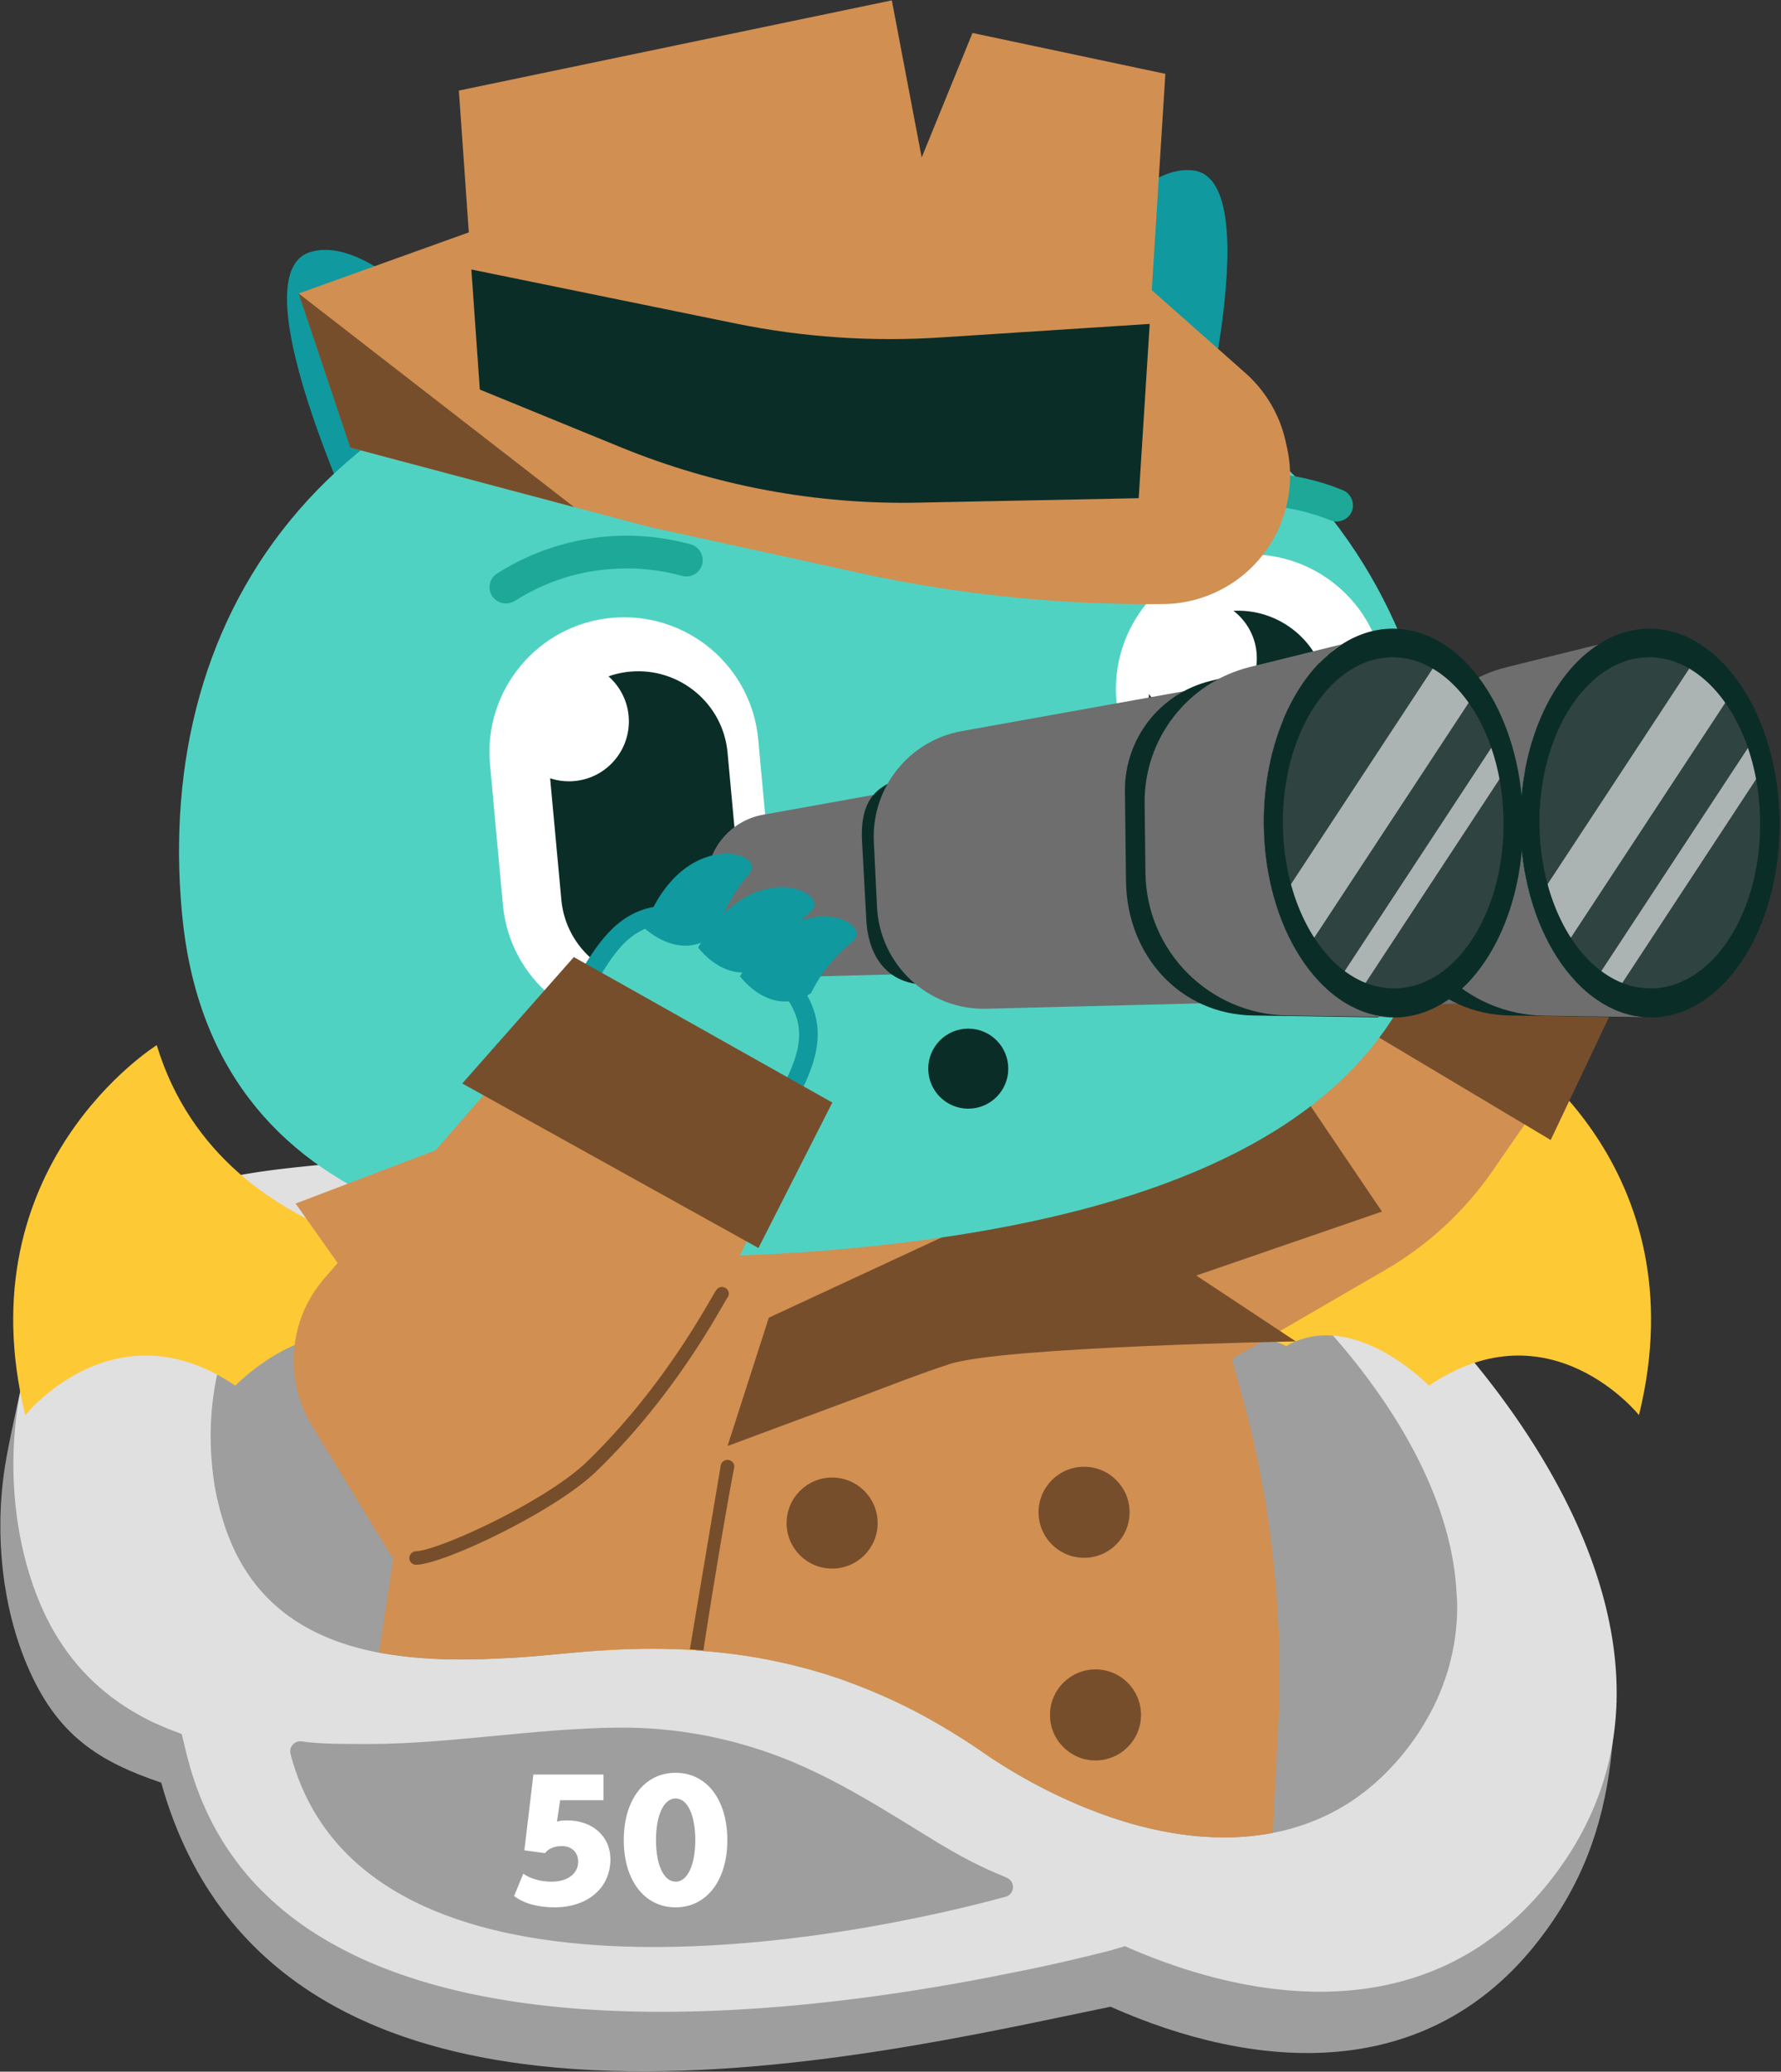 <svg xmlns="http://www.w3.org/2000/svg" width="1006" height="1170" fill="none" xmlns:v="https://vecta.io/nano"><rect width="100%" height="100%" fill="#333333" stroke="none"/><style><![CDATA[.B{fill:#0b2d28}.C{fill:#fff}.D{fill:#6e6e6e}.E{fill:#50d2c2}.F{fill:#10999e}.G{fill:#d18f52}.H{fill:#774e2c}]]></style><path d="M768.402 744.526c-89.453-79.886 2.75-205.933-43.172-299.691-53.815-109.902-239.537-115.403-301.843-27.146-46.401 65.774-26.788 144.822-89.453 198.039-64.458 54.653-178.187 49.869-258.91 99.857-29.18 18.058-66.133 101.053-62.904 67.09 0 0-7.534 33.245-9.448 46.281-5.86 38.388-1.196 78.809 12.557 111.337 16.862 39.943 40.66 54.533 75.82 66.487 66.372 237.15 404.211 153.56 536.237 126.53 81.441 36.24 178.667 44.13 241.929-37.55 23.799-30.74 35.877-62.79 40.541-100.934.957-7.534 3.349-33.844 3.349-33.844-6.578-88.735-82.995-161.326-144.703-216.456z" fill="#9e9e9e"/><path d="M847.57 788.416c-22.244-29.898-47.597-56.805-71.874-78.451-83.114-74.265-9.447-188.233-35.278-279.24-2.033-6.937-4.545-13.753-7.774-20.45-53.815-109.903-239.537-115.404-301.843-27.147-38.507 54.533-53.097 143.866-92.681 203.062-8.132 12.199-17.341 23.081-28.104 32.17-8.73 7.414-17.938 13.274-27.505 17.938-7.295 3.588-14.949 6.578-22.722 8.85-41.737 12.915-88.377 10.763-131.787 19.971-15.667 3.349-30.974 8.132-45.564 15.786C6.379 720.609-8.091 833.022 22.644 905.613c13.633 32.289 35.518 52.978 61.947 66.133 1.555.837 3.229 1.554 4.903 2.272 4.305 1.913 8.73 3.707 13.155 5.262l2.631 10.883c6.577 26.907 18.058 49.267 33.485 67.687 3.348 4.07 6.936 7.89 10.643 11.48 12.198 11.96 26.19 22 41.737 30.26 9.208 5.02 19.014 9.44 29.299 13.27 45.803 17.22 100.335 23.56 156.183 23.32 63.622-.24 128.918-9.09 184.646-19.97l20.33-4.07c15.547-3.23 30.137-6.69 43.531-10.04.358-.12.956-.24 1.794-.48 3.109-.84 8.49-2.51 8.49-2.51l4.903 2.15c63.263 26.79 135.256 36 193.256-.6 2.512-1.55 4.904-3.23 7.415-5.02 11.72-8.37 22.842-18.89 33.126-31.57.837-.96 1.555-1.91 2.272-2.87 68.405-87.899 31.213-191.823-28.82-272.784zm-24.636 125.449c-.478 8.371-1.674 16.623-3.827 24.874-.837 3.468-1.913 6.936-3.109 10.285-2.272 6.458-5.023 12.796-8.491 19.134-1.555 2.87-3.348 5.86-5.142 8.73-2.392 3.827-5.143 7.654-8.013 11.361-14.59 18.541-31.332 31.211-49.51 38.991-8.371 3.58-16.981 6.21-25.831 7.89-4.783.95-9.687 1.55-14.59 2.03-5.262.48-10.524.6-15.785.48h-1.914l-7.295-.36c-11.959-.84-23.918-2.99-35.757-6.1-2.272-.6-4.544-1.19-6.817-1.91-2.989-.84-6.099-1.92-9.088-2.87a292.03 292.03 0 0 1-35.638-14.95c-1.794-.96-3.588-1.79-5.382-2.75-6.816-3.59-13.393-7.3-19.612-11.243a282.57 282.57 0 0 1-11.72-7.653c-4.664-3.229-9.328-6.338-13.992-9.209-8.73-5.501-17.579-10.523-26.309-15.068l-8.611-4.185c-6.936-3.229-13.753-6.219-20.808-8.97l-6.936-2.631c-.479-.119-.838-.358-1.316-.478-1.435-.478-2.87-1.076-4.305-1.555-.479-.119-1.076-.358-1.555-.478s-.957-.359-1.555-.478c-1.195-.359-2.391-.837-3.587-1.196l-2.751-.837-4.903-1.435-5.262-1.435c-3.707-.957-7.534-1.914-11.361-2.751-14.231-3.229-28.701-5.382-43.769-6.577-.359 0-.718 0-1.077-.12l-4.185-.359c-1.196-.119-2.272-.119-3.468-.239-1.794-.12-3.468-.239-5.262-.239-14.829-.598-30.017-.359-45.803.717-.837.12-1.674.12-2.631.12h-.359c-3.946.239-7.773.598-11.719.957l-11.601 1.076c-7.294.718-14.709 1.316-22.243 1.794l-7.295.359-10.644.478c-9.925.239-19.851.239-29.658-.359-8.251-.478-16.383-1.315-24.276-2.631l-4.186-.717c-16.862-3.229-32.648-8.73-46.4-17.58-.598-.359-1.196-.717-1.794-1.196-2.153-1.435-4.186-2.87-6.219-4.544-8.73-6.936-16.384-15.547-22.602-26.071-2.392-3.946-4.545-8.251-6.458-12.796-3.588-8.371-6.219-17.34-8.252-26.788-1.196-5.62-2.033-11.48-2.511-17.34-4.784-49.988 12.796-105.956 57.881-129.395 29.539-15.308 63.143-16.384 95.791-20.092 4.186-.478 8.491-.956 12.676-1.674 24.755-3.587 48.434-10.165 68.764-27.266 6.219-5.262 11.839-11.361 16.982-18.058 15.188-19.852 25.951-45.205 35.757-71.036 11.241-29.538 21.406-59.795 35.996-83.712 1.914-3.11 3.827-6.099 5.86-8.97 14.949-20.928 38.867-35.159 66.013-42.214 61.589-16.145 139.8 3.587 168.621 62.305 35.398 72.232-36.714 169.697 32.648 231.047 48.434 42.813 102.129 111.696 105.956 181.058 0 .717.119 1.315.119 2.033.359 3.946.359 8.371.12 12.796z" fill="#e0e0e0"/><path d="M164.118 990.641c-1.076-3.946 2.272-7.773 6.219-7.175 10.284 1.555 26.548 1.435 28.462 1.435 50.586 1.076 100.574-8.85 151.041-9.208 31.332-.24 62.665 5.62 91.964 16.981 30.734 11.956 58.479 30.016 86.463 47.116 12.557 7.66 25.114 14.47 38.866 19.97.479.24 1.077.48 1.794.84 4.784 2.27 4.186 9.21-.957 10.64-117.077 31.7-364.866 67.93-403.852-80.599z" fill="#9e9e9e"/><path d="M657.543 716.186s156.183-1.674 193.973-125.927c0 0 108.946 67.807 74.265 208.922 0 0-50.347-62.904-118.632-16.623 0 0-42.694-44.128-80.603-22.363 0 0-44.129-20.569-69.84-8.85l.837-35.159zm-375.032 0s-156.183-1.674-193.974-125.927c0 0-108.946 67.807-74.265 208.922 0 0 50.347-62.904 118.632-16.623 0 0 42.693-44.128 80.603-22.363 0 0 44.129-20.569 69.84-8.85l-.837-35.159z" fill="#fdc935"/><path d="M633.146 767.61l-49.629-75.819s30.136-62.187 126.645-133.821c70.318-52.141 69.122-120.665 132.026-96.986 90.29 34.082 46.759 157.14-38.388 229.85-76.776 65.535-170.654 76.776-170.654 76.776z" class="E"/><g class="F"><path d="M694.495 576.147c-1.913.479-4.066-.239-5.381-1.913-1.794-2.272-1.435-5.621.837-7.534 5.501-4.425 11.241-8.73 16.981-13.036 26.669-19.732 43.172-42.454 56.447-60.751 21.406-29.538 38.388-52.978 80.722-36.953 2.751 1.076 4.186 4.066 3.109 6.817s-4.065 4.066-6.816 3.109c-34.681-13.035-46.64 3.468-68.286 33.246-13.633 18.895-30.734 42.215-58.718 63.023l-16.742 12.796c-.718.718-1.316.957-2.153 1.196zm168.023-91.484c-1.435 26.788 28.103 30.017 28.103 30.017 30.974-52.859-11.839-82.158-14.47-64.698-3.109 20.808-13.633 34.681-13.633 34.681z"/><path d="M800.81 464.332c14.231 22.841 40.302 8.61 40.302 8.61-4.784-61.11-56.566-60.751-48.793-44.846 9.328 18.895 8.491 36.236 8.491 36.236z"/><path d="M840.514 431.804c.358 21.048-7.654 36.475-7.654 36.475 3.109 26.668 32.887 24.874 32.887 24.874 21.526-57.403-25.592-79.048-25.233-61.349z"/></g><path d="M817.075 643.835c2.152 3.109 2.392 7.294 1.196 10.882s-3.827 6.578-6.817 8.85c-4.544 3.468-11.72 7.534-17.579 8.012-3.349.359-6.937-.837-8.731-3.588-1.674-2.75-1.315-6.457.24-9.327s4.066-5.023 6.577-7.176l9.567-8.251c1.675-1.435 3.468-2.512 5.382-3.11 3.707-.956 7.534-.119 10.165 3.708zm-46.281 33.126c3.707-.717 11.121 2.631 9.686 7.415-.358 1.435-1.435 2.511-2.511 3.468-3.827 3.348-16.623 11.241-20.928 4.903-1.196-1.794-.837-4.305.239-6.099 1.076-1.914 2.87-3.229 4.544-4.544 2.751-2.153 5.621-4.425 8.97-5.143zm-8.372-36.595c.24-.119.359-.239.479-.358 2.87-1.914 8.371-5.023 11.122-1.436 1.315 1.555 1.435 3.708 1.315 5.621-.478 8.132-13.872 24.875-21.885 13.992-4.903-6.816 3.588-14.231 8.969-17.819z" fill="#95efe2"/><path d="M644.148 935.991s31.333-16.623 39.824-8.73-9.807 45.444-9.807 45.444l-30.017-36.714z" class="F"/><path d="M695.692 965.767c-4.305 36.953-9.687 59.073-16.145 71.393-11.959-.84-23.918-2.99-35.757-6.1-2.272-.6-4.544-1.19-6.817-1.91-2.989-.84-6.099-1.91-9.088-2.87a291.96 291.96 0 0 1-35.638-14.95c-1.794-.96-3.588-1.79-5.381-2.75-11.122-5.86-21.646-12.198-31.333-18.895-4.664-3.229-9.328-6.338-13.992-9.208-8.73-5.501-17.579-10.524-26.309-15.069-9.687-5.022-19.493-9.327-29.3-13.154l-6.936-2.631c-.478-.12-.837-.359-1.315-.479-1.435-.478-2.87-1.076-4.306-1.554-.478-.12-1.076-.359-1.554-.479s-.957-.358-1.555-.478V694.061l133.222-3.707c-.119 0 110.022 123.535 92.204 275.413zM470.027 693.94v252.572l-3.588-1.196-2.75-.837-4.903-1.435-5.262-1.435c-3.708-.957-7.535-1.914-11.361-2.751-14.232-3.229-28.702-5.381-43.77-6.577l-5.262-.359c-2.87-.239-5.86-.359-8.73-.478-14.829-.598-30.017-.359-45.803.717-.837.12-1.674.12-2.631.12h-.358c-3.947.239-7.774.598-11.72.957l-11.6 1.076a647.35 647.35 0 0 1-22.244 1.794l-7.295.358-10.643.479c-9.926.239-19.852.239-29.658-.359-2.033-138.125 94.236-246.114 94.236-246.114l133.342 3.468z" class="E"/><path d="M627.167 805.519c0 76.298-23.439 146.377-60.034 191.821a282.57 282.57 0 0 1-11.72-7.653c-4.664-3.229-9.327-6.339-13.991-9.209-8.73-5.501-17.58-10.524-26.31-15.068l-8.611-4.186c-6.936-3.229-13.752-6.218-20.808-8.969l-6.936-2.631c-.479-.119-.837-.359-1.316-.478-1.435-.478-2.87-1.076-4.305-1.555-.478-.119-1.076-.359-1.554-.478s-.957-.359-1.555-.479c-1.196-.358-2.512-.837-3.707-1.195l-2.751-.838-4.903-1.435-5.262-1.435c-3.707-.956-7.534-1.913-11.361-2.75-14.231-3.229-28.701-5.382-43.77-6.578l-5.262-.358c-2.87-.24-5.859-.359-8.73-.479h.12c-14.829-.598-30.017-.359-45.803.718-.837.119-1.674.119-2.631.119-14.709-37.311-23.2-80.842-23.2-126.645 0-132.146 70.319-201.866 157.14-201.866 86.942-.359 157.26 69.362 157.26 201.627z" fill="#fdc935"/><path d="M355.341 745.845c74.982 19.254 154.389 19.852 229.372 0 1.674-.479 2.63 2.152.837 2.87-64.459 24.157-136.81 27.147-203.182 9.208-9.448-2.631-18.776-5.62-27.984-9.208-1.555-.598-.837-3.229.957-2.87zm0 94.116c74.982 19.254 154.389 19.852 229.372 0 1.674-.478 2.63 2.153.837 2.87-64.459 24.157-136.81 27.147-203.182 9.209-9.448-2.631-18.776-5.621-27.984-9.209-1.555-.717-.837-3.348.957-2.87z" fill="#d8a830"/><g class="G"><path d="M573.591 695.975l-66.969 265.129c-6.937-3.229-13.753-6.219-20.809-8.969l-6.936-2.631c-.479-.12-.837-.359-1.316-.479-1.435-.478-2.87-1.076-4.305-1.554-.478-.12-1.076-.359-1.555-.479s-.956-.359-1.554-.478c-1.196-.359-2.512-.837-3.707-1.196l-2.751-.837-4.903-1.435-5.262-1.435c-3.707-.957-7.534-1.914-11.361-2.751-14.231-3.229-28.701-5.381-43.77-6.577l-5.262-.359c-2.87-.239-5.859-.359-8.73-.478-14.829-.598-30.016-.359-45.802.717-.957.12-1.914.12-2.87.239-3.947.24-7.774.598-11.72.957l-11.6 1.076c-7.295.718-14.71 1.316-22.244 1.794l-7.295.359-10.643.478c-18.178.479-36.475-.119-53.935-3.109l-4.186-.718 28.463-187.157 126.286-36.355 204.736-13.752z"/><path d="M722.002 974.379l-2.99 60.751c-4.784.96-9.687 1.56-14.59 2.03-5.262.48-10.524.6-15.786.48h-1.913c-14.351-.48-28.821-2.75-43.052-6.46-2.273-.59-4.545-1.19-6.817-1.91-2.99-.84-6.099-1.91-9.089-2.87a291.95 291.95 0 0 1-35.637-14.95l-5.382-2.75c-11.122-5.86-21.645-12.197-31.332-18.894-4.664-3.229-9.328-6.338-13.992-9.208-8.73-5.501-17.58-10.524-26.31-15.068-9.686-5.023-19.493-9.328-29.299-13.155l-6.936-2.631c-.479-.12-.837-.359-1.316-.479-1.435-.478-2.87-1.076-4.305-1.554-.478-.12-1.076-.359-1.555-.479-1.793-.598-3.468-1.195-5.142-1.674l-2.75-.837-4.904-1.435-5.262-1.435c-3.707-.957-7.534-1.913-11.36-2.751-14.232-3.229-28.702-5.381-43.77-6.577l-5.262-.359L411.07 817l121.741-80.484 143.388-40.062 24.994 90.29c16.862 60.751 23.918 124.253 20.809 187.635z"/><path d="M789.808 513.601l112.055 62.664-58.718 84.909c-15.905 22.961-36.594 42.095-60.751 56.087l-122.46 71.036-3.109-184.407 132.983-90.289z"/></g><path d="M798.179 501.044l113.012 68.405-35.279 74.384-119.589-71.394 41.856-71.395zM434.27 744.17l294.429-136.691 51.901 76.777-104.88 36.116 56.207 37.192s-165.511 2.99-195.528 12.796c-16.503 5.381-32.289 11.6-48.194 17.58l-77.255 28.701 23.32-72.471z" class="H"/><path d="M580.887 198.126s48.194-107.151 93.04-101.889-2.153 176.752-2.153 176.752l-90.887-74.863zm-295.625 27.386s-67.089-96.508-110.141-83.114 34.561 173.284 34.561 173.284l75.58-90.17z" class="F"/><path d="M813.368 449.86c15.905 171.97-138.485 237.146-334.73 255.323s-359.964-17.699-375.869-189.549c-15.905-171.969 82.875-320.259 326.598-342.742 219.685-20.33 368.095 105.119 384.001 276.968z" class="E"/><path d="M345.535 348.927c41.856-3.826 78.929 26.908 82.755 68.764l7.295 79.288c3.827 41.856-26.907 78.929-68.763 82.755s-78.929-26.907-82.756-68.763l-7.295-79.288c-3.827-41.856 27.027-78.929 68.764-82.756z" class="C"/><path d="M652.042 298.222c-3.469 0-6.697-1.914-8.252-5.143-2.272-4.544-.359-10.045 4.185-12.317 14.83-7.295 30.615-11.72 47.119-13.275 21.526-2.033 43.53 1.196 63.382 9.328 4.664 1.914 6.936 7.295 5.142 11.959-1.913 4.664-7.295 6.936-11.959 5.142-17.46-7.055-35.876-9.806-54.772-8.012-14.231 1.315-27.983 5.142-40.78 11.361-1.435.598-2.75.957-4.065.957zM285.74 340.796c-3.109 0-5.979-1.554-7.773-4.185-2.751-4.305-1.555-9.926 2.751-12.677 18.177-11.6 39.105-18.775 60.631-20.808 16.504-1.555 33.007 0 48.793 4.305 4.903 1.316 7.773 6.458 6.457 11.361s-6.457 7.773-11.36 6.458c-13.753-3.827-27.865-5.023-42.215-3.707-18.896 1.674-36.475 7.773-52.381 17.938-1.554.837-3.228 1.315-4.903 1.315z" fill="#1da897"/><path d="M699.399 313.41c41.856-3.827 78.929 26.907 82.756 68.764l7.295 79.287c3.826 41.856-26.908 78.929-68.764 82.756s-78.929-26.908-82.756-68.764l-7.295-79.288c-3.826-41.856 26.908-78.928 68.764-82.755z" class="C"/><path d="M372.084 553.783c-27.745 2.511-52.5-17.938-55.011-45.683l-6.817-73.787c-2.511-27.744 17.938-52.499 45.683-55.011s52.5 17.939 55.011 45.683l6.817 73.787c2.631 27.745-17.939 52.38-45.683 55.011zm338.795-34.201c-27.744 2.511-52.38-17.939-55.011-45.683l-6.816-73.787c-2.511-27.744 17.938-52.499 45.683-55.011s52.5 17.939 55.011 45.683l6.816 73.787c2.512 27.744-17.938 52.38-45.683 55.011z" class="B"/><path d="M321.377 441.249c18.692 0 33.844-15.152 33.844-33.844s-15.152-33.843-33.844-33.843-33.843 15.152-33.843 33.843 15.152 33.844 33.843 33.844zm354.702-35.636c18.692 0 33.844-15.152 33.844-33.844s-15.152-33.843-33.844-33.843-33.844 15.152-33.844 33.843 15.153 33.844 33.844 33.844z" class="C"/><path d="M573.471 529.507c7.86 0 14.232-6.371 14.232-14.231s-6.372-14.231-14.232-14.231-14.231 6.371-14.231 14.231 6.372 14.231 14.231 14.231zm-63.262 5.861c7.859 0 14.231-6.371 14.231-14.231s-6.372-14.231-14.231-14.231-14.231 6.372-14.231 14.231 6.371 14.231 14.231 14.231z" fill="#1da897"/><path d="M546.923 626.135c12.483 0 22.603-10.119 22.603-22.602s-10.12-22.602-22.603-22.602-22.602 10.119-22.602 22.602 10.119 22.602 22.602 22.602z" class="B"/><g class="G"><path d="M259.191 51.151l11.84 168.86 168.979 48.553 203.182 12.796L658.26 41.704 549.315 18.623l-28.702 70.318L503.751.206l-244.56 50.945z"/><path d="M274.021 127.928l-105.239 37.79 29.18 87.061 168.381 44.726 119.111 26.071c56.327 12.317 113.969 18.177 171.611 17.579 24.157-.239 46.639-12.557 59.794-32.767 10.883-16.623 14.471-37.073 9.926-56.446l-.837-3.708a72.67 72.67 0 0 0-22.602-37.67l-74.863-66.253-354.462-16.383z"/></g><path d="M266.247 152.203l149.247 30.495c38.03 7.774 76.896 10.405 115.643 7.893l118.274-7.653-6.219 98.421-124.492 2.512c-57.523 1.196-114.567-9.448-167.903-31.213l-79.766-32.648-4.784-67.807z" class="B"/><path d="M168.663 165.719l155.585 120.665-126.406-33.604-29.179-87.061z" class="H"/><path d="M336.685 615.133l88.376 135.494-167.664 106.435-20.928-79.049-69.481-98.302 169.697-64.578z" class="G"/><path d="M414.657 829.078c-3.229 16.264-10.524 58.479-17.34 102.966l-4.186-.359c-1.196-.119-2.272-.119-3.468-.239l17.46-103.923c.359-2.033 2.392-3.348 4.544-2.989 2.153.478 3.469 2.511 2.99 4.544zm55.37 56.804c14.2 0 25.712-11.511 25.712-25.711s-11.512-25.712-25.712-25.712-25.712 11.511-25.712 25.712 11.512 25.711 25.712 25.711zm142.311-6.099c14.2 0 25.712-11.512 25.712-25.712s-11.512-25.712-25.712-25.712-25.712 11.512-25.712 25.712 11.512 25.712 25.712 25.712zm6.458 114.447c14.2 0 25.711-11.512 25.711-25.712s-11.511-25.711-25.711-25.711-25.712 11.511-25.712 25.711 11.511 25.712 25.712 25.712z" class="H"/><path d="M566.415 541.704l-35.039-1.196c-9.208.718-17.341-8.849-18.297-21.406l-.837-11.122c-.837-11.6 4.664-22.124 13.035-24.516l37.431-8.73 3.707 66.97z" class="B"/><path d="M658.977 550.076l-74.623 1.913c-20.928.479-38.508-15.786-39.465-36.714l-.717-15.187c-.957-19.374 12.676-36.475 31.691-39.943l78.57-14.112 4.544 104.043z" fill="#80928f"/><path d="M740.896 551.869l-70.916 4.185c-20.331.718-34.562-12.078-35.638-37.67l-2.392-44.009c-.957-23.679 8.85-31.811 27.386-36.116l76.657-13.633 4.903 127.243z" class="B"/><path d="M835.849 566.46l-133.7 3.348c-32.768.837-60.154-24.635-61.828-57.403l-1.794-36.953c-1.435-30.256 19.732-57.044 49.63-62.425l139.919-25.114 7.773 178.547z" class="D"/><path d="M923.508 573.755v.837l-70.557-1.076c-41.737-.598-71.514-34.203-71.993-75.939l-.598-50.586c-.359-29.539 19.613-55.37 48.314-62.426l69.123-17.101c-23.44 18.417-39.345 55.37-39.106 97.824.478 55.848 28.821 101.89 64.817 108.467z" class="B"/><path d="M932.741 566.468c37.449-.259 67.489-45.98 67.105-102.12s-31.061-101.441-68.51-101.182-67.493 45.979-67.104 102.12 31.061 101.44 68.509 101.182z" fill="#2f4340"/><mask id="A" maskUnits="userSpaceOnUse" x="864" y="363" width="136" height="204"><path d="M932.741 566.469c37.449-.259 67.489-45.98 67.105-102.12s-31.061-101.441-68.51-101.182-67.493 45.979-67.104 102.12 31.061 101.44 68.509 101.182z" class="C"/></mask><g mask="url(#A)" class="C"><g opacity=".6"><path d="M836.567 556.531l142.909-217.413 16.743 24.755L853.31 581.286l-16.743-24.755z"/></g><g opacity=".6"><path d="M868.378 603.41l142.792-217.294 8.25 12.079-142.79 217.413-8.252-12.198z"/></g></g><path d="M938.577 355.504c-.479-.12-.837-.12-1.316-.12-2.033-.239-3.946-.359-5.979-.359-10.046.12-19.613 3.229-28.343 8.85a65.25 65.25 0 0 0-5.023 3.588c-23.439 18.416-39.344 55.369-39.105 97.824.359 55.848 28.582 101.77 64.698 108.467a40.49 40.49 0 0 0 5.501.717c1.315.12 2.511.12 3.826.12h1.555c1.435 0 2.87-.12 4.186-.359 37.67-4.664 67.093-52.26 66.613-109.902-.36-56.805-29.66-103.564-66.613-108.826zm0 202.225c-1.914.359-3.947.478-5.98.478-3.109 0-6.218-.358-9.208-.956-30.137-6.458-53.456-45.205-53.815-92.084-.359-47.477 23.2-87.061 53.815-93.16 2.631-.478 5.262-.717 7.893-.837 2.392 0 4.903.239 7.175.598 30.974 5.142 55.49 44.607 55.729 92.442.478 48.673-24.038 88.855-55.609 93.519z" class="B"/><path d="M928.89 574.472l-56.565-.837c-44.248-.598-79.886-36.355-80.364-80.603l-.479-39.345c-.358-36.355 24.277-68.166 59.556-76.896l51.782-12.796c-26.19 16.862-44.368 55.968-44.129 101.412.479 58.479 31.692 106.314 70.199 109.065z" class="D"/><path d="M421.474 541.585l-35.04-1.196c-9.208.718-17.34-8.849-18.297-21.406l-.837-11.122c-.837-11.6 4.664-22.124 13.035-24.516l37.431-8.73 3.708 66.97z" class="B"/><path d="M514.036 550.076l-74.624 1.913c-20.928.479-38.508-15.786-39.464-36.714l-.718-15.187c-.957-19.374 12.676-36.475 31.691-39.943l78.57-14.112 4.545 104.043z" class="D"/><path d="M595.834 551.869l-70.916 4.185c-20.33.718-34.561-12.078-35.638-37.67l-2.391-44.009c-.957-23.679 8.849-31.811 27.386-36.116l76.656-13.633 4.903 127.243z" class="B"/><path d="M690.908 566.34l-133.701 3.349c-32.767.837-60.153-24.635-61.827-57.403l-1.794-36.953c-1.435-30.256 19.732-57.044 49.629-62.425l139.92-25.114 7.773 178.546z" class="D"/><path d="M778.567 573.755v.837l-70.558-1.076c-41.736-.598-71.514-34.203-71.992-75.939l-.598-50.586c-.359-29.539 19.612-55.37 48.314-62.426l69.122-17.101c-23.439 18.417-39.344 55.37-39.105 97.824.478 55.848 28.701 101.77 64.817 108.467z" class="B"/><path d="M787.796 566.468c37.449-.259 67.492-45.98 67.104-102.12s-31.061-101.441-68.51-101.182-67.492 45.979-67.104 102.12 31.061 101.44 68.51 101.182z" fill="#2f4340"/><mask id="B" maskUnits="userSpaceOnUse" x="719" y="363" width="136" height="204"><path d="M787.796 566.469c37.449-.259 67.492-45.98 67.104-102.12s-31.061-101.441-68.51-101.182-67.492 45.979-67.104 102.12 31.061 101.44 68.51 101.182z" class="C"/></mask><g mask="url(#B)" class="C"><g opacity=".6"><path d="M691.625 556.531l142.909-217.413 16.742 24.755-142.909 217.413-16.742-24.755z"/></g><g opacity=".6"><path d="M723.436 603.41l142.789-217.413 8.252 12.198-142.909 217.413-8.132-12.198z"/></g></g><path d="M793.635 355.504c-.479-.12-.837-.12-1.316-.12-2.033-.239-3.946-.359-5.979-.359-10.046.12-19.613 3.229-28.343 8.85a65.25 65.25 0 0 0-5.023 3.588c-23.439 18.416-39.344 55.369-39.105 97.824.359 55.848 28.582 101.77 64.698 108.467a40.49 40.49 0 0 0 5.501.717c1.315.12 2.511.12 3.827.12h1.554c1.435 0 2.87-.12 4.186-.359 37.67-4.664 67.089-52.26 66.611-109.902-.359-56.925-29.658-103.564-66.611-108.826zm0 202.225c-1.914.359-3.947.478-5.98.478-3.109 0-6.218-.358-9.208-.956-30.136-6.458-53.456-45.205-53.815-92.084-.359-47.477 23.2-87.061 53.815-93.16 2.631-.478 5.262-.717 7.893-.837 2.392 0 4.903.239 7.175.598 30.974 5.142 55.49 44.607 55.729 92.442.478 48.673-24.038 88.855-55.609 93.519z" class="B"/><path d="M783.948 574.353l-56.565-.837c-44.248-.598-79.886-36.355-80.364-80.603l-.479-39.345c-.358-36.355 24.277-68.166 59.556-76.896l51.782-12.796c-26.19 16.862-44.368 55.968-44.128 101.412.478 58.598 31.571 106.434 70.198 109.065z" class="D"/><path d="M246.634 840.081s68.525-14.351 137.528-88.257c76.417-81.799 105.836-208.922 12.318-232.601-65.176-16.503-56.327 51.543-120.307 111.218-48.194 44.965-76.776 84.789-92.921 111.696-11.959 19.972-9.926 45.205 4.903 63.143l19.254 23.201c9.567 11.36 24.994 15.905 39.225 11.6z" class="E"/><g class="F"><path d="M262.659 650.172c.718-.239 1.316-.598 1.914-1.196 4.903-4.903 10.045-9.806 15.188-14.59 25.472-23.798 39.703-49.031 51.184-69.242 18.177-32.05 28.223-49.869 64.1-40.78 2.87.718 5.74-.957 6.457-3.827s-.956-5.74-3.827-6.457c-43.769-11.122-58 14.111-76.058 45.802-11.122 19.613-24.994 44.009-49.271 66.611-5.262 4.904-10.404 9.926-15.427 14.829-2.153 2.033-2.033 5.501 0 7.534 1.555 1.555 3.827 2.034 5.74 1.316zm134.418 81.441c-.119-.717-.119-1.554 0-2.272l4.545-20.569c6.936-34.083 20.928-59.436 32.289-79.886 17.819-32.289 27.745-50.108 1.196-75.939-2.153-2.033-2.153-5.381-.12-7.534 2.033-2.033 5.382-2.153 7.534-.12 32.289 31.572 18.297 56.805.598 88.736-10.882 19.732-24.515 44.248-31.093 76.776l-4.544 20.928c-.718 2.87-3.588 4.664-6.458 3.946-2.033-.358-3.588-2.033-3.947-4.066z"/><path d="M422.909 493.87c11.72-13.155-38.149-27.386-58.957 30.256 0 0 21.406 20.689 41.138 2.392 0 0 3.947-16.862 17.819-32.648zm58.479 38.03c13.872-11.003-32.767-33.605-63.382 19.493 0 0 17.46 24.037 40.062 9.567.12 0 6.817-15.906 23.32-29.06z"/><path d="M457.59 515.276c13.753-11.003-33.007-33.485-63.263 19.851 0 0 17.58 24.038 40.063 9.328.119 0 6.697-16.025 23.2-29.179z"/></g><path d="M381.531 701.357c-1.794.837-3.588 2.033-5.023 3.707l-8.61 9.209c-2.272 2.392-4.544 4.903-5.74 7.893s-1.196 6.697.837 9.208c2.152 2.631 5.86 3.348 9.088 2.631 5.741-1.196 12.318-5.979 16.504-9.926 2.75-2.631 4.903-5.86 5.74-9.567s.12-7.773-2.392-10.763c-2.989-3.588-6.936-3.947-10.404-2.392zm-31.81 40.54c-3.349 1.076-5.86 3.588-8.372 5.979-1.554 1.555-3.109 3.11-3.946 5.023s-.957 4.425.478 6.099c5.023 5.86 16.862-3.468 20.211-7.175.957-1.076 1.913-2.272 2.152-3.707.838-5.023-6.816-7.535-10.523-6.219zm-12.438-35.517c-5.023 4.185-12.557 12.437-6.697 18.775 9.089 9.926 20.569-8.251 20.091-16.383-.119-2.033-.598-4.066-2.033-5.501-3.229-3.229-8.251.478-11.002 2.75 0 .12-.12.239-.359.359z" fill="#95efe2"/><path d="M302.961 584.159l142.311 67.329-44.128 93.04c-15.906 22.961-36.594 42.096-60.751 56.088L221.76 879.903l-45.563-74.743c-16.025-26.31-13.155-60.034 7.055-83.234l119.709-137.767z" class="G"/><path d="M324.128 540.509l146.018 82.158-41.736 82.157-167.306-92.92 63.024-71.395zm-89.094 343.222c-2.033 0-3.826-1.674-3.826-3.707a3.94 3.94 0 0 1 3.707-3.947c12.796-.358 73.069-27.983 96.389-50.347 38.627-37.311 62.545-78.809 70.438-92.442 2.391-4.066 2.75-4.784 3.587-5.501 1.555-1.435 4.066-1.196 5.382.359 1.315 1.435 1.196 3.587 0 5.022-.359.479-1.316 2.153-2.272 3.827-8.013 13.873-32.29 56.088-71.754 94.117-23.439 22.602-85.985 52.26-101.651 52.619z" class="H"/><path d="M313.185 1077.19c-9.3 0-17.4-2.2-22.8-6.4l5.2-12.6c4.2 3 10.1 4.5 16 4.5 9 0 15-4.5 15-11.3 0-5.3-3.7-8.8-9.3-8.8-4.3 0-7.9 1.7-9.4 4l-11.7-1.6 5.1-42.8h39.6v14.5h-24.5l-1.8 12.1c1.2-.4 3-.7 5.8-.7 14.1 0 24.4 8.8 24.4 22 0 16.3-13 27.1-31.6 27.1zm68.452 0c-17.6 0-29.3-15.2-29.3-38s11.7-38 29.3-38c17.5 0 29.2 15.2 29.2 38s-11.7 38-29.2 38zm0-14.5c6.7 0 11.1-9.4 11.1-23.5s-4.4-23.5-11.1-23.5-11.1 9.4-11.1 23.5 4.4 23.5 11.1 23.5z" class="C"/></svg>